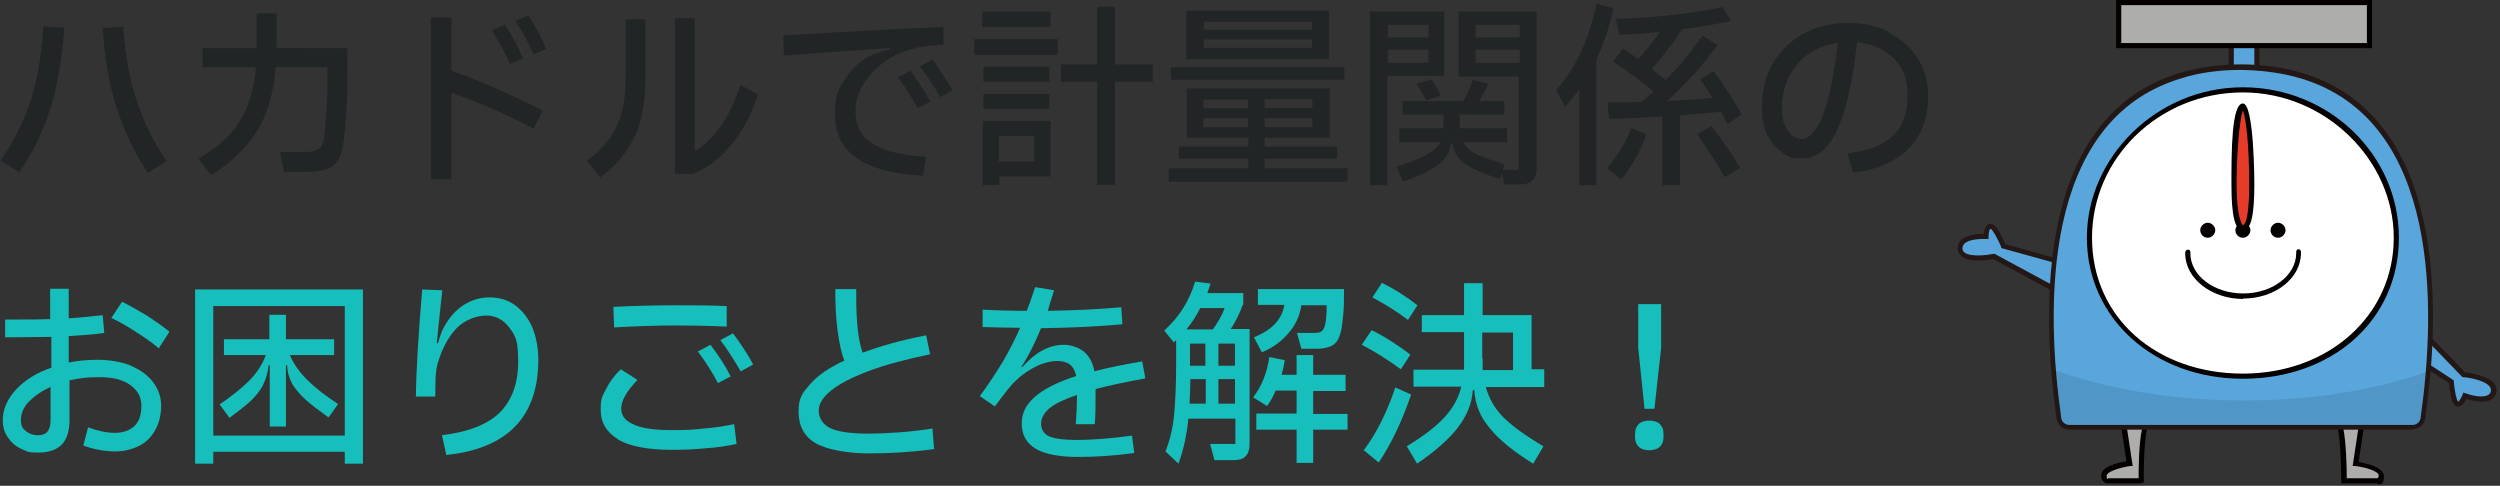 <?xml version="1.0" encoding="UTF-8"?>
<svg id="_レイヤー_1" data-name="レイヤー_1" xmlns="http://www.w3.org/2000/svg" width="633" height="123" version="1.1" viewBox="0 0 633 123">
  <rect x="0" y="0" width="633" height="123" fill="#333333" stroke="none"/>
  <!-- Generator: Adobe Illustrator 29.5.1, SVG Export Plug-In . SVG Version: 2.1.0 Build 141)  -->
  <defs>
    <style>
      .st0 {
        fill: #231815;
      }

      .st1 {
        fill-opacity: .1;
      }

      .st1, .st2 {
        fill: #040000;
      }

      .st3 {
        fill: #adadac;
      }

      .st4 {
        fill: #fff;
      }

      .st5 {
        fill: #222526;
      }

      .st6 {
        fill: #16bfbb;
      }

      .st7 {
        fill: #59a6dc;
      }

      .st8 {
        fill: #e73b2a;
      }
    </style>
  </defs>
  <g>
    <path class="st5" d="M0,40.8c3.4-4.8,5.9-9.8,7.7-15.1,1.7-5.3,2.8-11.6,3.3-19l5.3.3c-.6,7.8-1.7,14.5-3.5,20.3-1.8,5.8-4.4,11.2-7.9,16.3l-4.8-3ZM31.2,6.8c.5,7.1,1.6,13.3,3.4,18.7s4.3,10.5,7.6,15.3l-4.8,3c-3.4-5.2-6-10.7-7.9-16.6-1.9-5.8-3-12.5-3.5-20.1l5.3-.3Z"/>
    <path class="st5" d="M88,12.2v3.6c0,4.4,0,8.4-.3,12.1-.2,3.7-.5,6.6-.8,8.7-.4,2.6-1.3,4.4-2.7,5.4-1.4,1-3.4,1.5-6.2,1.5h-6.1l-1-5h6.2c1.7,0,2.9-.3,3.6-.8.7-.5,1.2-1.6,1.4-3.1.2-1.8.4-4.2.6-7.3.2-3.1.2-6,.2-8.8v-1.5h-13.1c-.5,6.6-2.1,12.1-4.8,16.3-2.7,4.3-6.6,8-11.6,11.1l-3.1-4.2c3.1-1.9,5.6-3.8,7.6-5.9,2-2.1,3.6-4.6,4.7-7.4,1.1-2.8,1.9-6.1,2.2-9.9h-13.5v-4.8h13.7V3.4h5v8.7h0c0,.1,18,.1,18,.1Z"/>
    <path class="st5" d="M114.3,4.4v13.5c3.3,1.1,7,2.6,11.1,4.4s8.1,3.7,12,5.7l-2.3,4.6c-3.5-1.9-7.1-3.6-10.8-5.2-3.7-1.6-7-2.9-10-3.9v21.9h-5.2V4.4h5.2ZM129.1,16.2c-1.3-2.9-2.8-5.8-4.6-8.5l3.4-1.5c1.9,3.1,3.5,6,4.5,8.6l-3.3,1.4ZM135.1,13.8c-1.5-3.3-3-6.1-4.6-8.5l3.3-1.4c1.9,2.9,3.4,5.8,4.5,8.5l-3.3,1.4Z"/>
    <path class="st5" d="M158.4,4.9h5v14.7c0,6.3-.9,11.4-2.8,15.2-1.9,3.9-4.7,7.2-8.6,10.1l-3.4-4.2c3.4-2.4,5.8-5.2,7.4-8.4,1.6-3.2,2.4-7.4,2.4-12.6V4.9ZM191.9,23.9c-1.5,4.8-3.7,9-6.5,12.5-2.8,3.5-6.1,6.1-9.9,7.6h-4.6V4.6h5v33.7c2.4-1.5,4.6-3.6,6.5-6.2,1.9-2.7,3.6-6.2,5.1-10.6l4.4,2.4Z"/>
    <path class="st5" d="M233.7,44.5c-7.5-.4-13.1-1.9-16.8-4.5-3.7-2.6-5.5-6.3-5.5-11s.7-5.9,2.2-8.4c1.5-2.5,3.3-4.4,5.5-5.8,1.7-1.1,3.8-1.8,6.2-2.3v-.3c-8.8.5-17.7,1.2-26.8,1.9l-.2-5.1c13.6-.9,27.1-1.6,40.6-2.2v4.6c-1.9,0-3.6.2-5.1.4s-3,.6-4.7,1.2c-2.1.7-4.1,1.8-6,3.3-1.9,1.5-3.5,3.3-4.7,5.4s-1.8,4.2-1.8,6.4.6,4.4,1.8,6c1.2,1.6,3.1,2.8,5.7,3.8,2.6.9,6.1,1.5,10.4,1.8l-.8,5ZM232.4,27.4c-1.7-3-3.4-5.7-5.1-7.8l3.2-1.7c2,2.7,3.7,5.3,5.1,7.8l-3.2,1.7ZM238.1,24.6c-1.9-3.2-3.6-5.8-5.2-7.8l3.2-1.7c1.9,2.6,3.6,5.2,5.1,7.8l-3.1,1.7Z"/>
    <path class="st5" d="M267.8,13.9h-21.1v-4h21.1v4ZM248.7,2.9h17.3v3.9h-17.3v-3.9ZM252.9,46.9h-4.1v-16.3h17.2v14.1h-13v2.2ZM249,16.9h16.7v3.8h-16.7v-3.8ZM265.7,27.6h-16.7v-3.8h16.7v3.8ZM261.9,34.4h-9v6.5h9v-6.5ZM282.3,16.3h9.6v4.4h-9.6v26.1h-4.5v-26.1h-9.2v-4.4h9.2V1.7h4.5v14.7Z"/>
    <path class="st5" d="M320.2,40.2v2.4h21v3.4h-45.3v-3.4h20.2v-2.4h-17.6v-3.1h17.6v-2.2h-15.6v-12.5h36.2v12.5h-16.5v2.2h18.4v3.1h-18.4ZM296.5,17h43.9v3.2h-43.9v-3.2ZM300.4,2.7h36.1v12.3h-36.1V2.7ZM316,25.2h-11.3v2.2h11.3v-2.2ZM304.7,29.9v2.3h11.3v-2.3h-11.3ZM332.2,7.5v-2h-27.4v2h27.4ZM304.8,10v2.1h27.4v-2.1h-27.4ZM320.2,27.3h12.1v-2.2h-12.1v2.2ZM320.2,32.2h12.1v-2.3h-12.1v2.3Z"/>
    <path class="st5" d="M347,2.9h18.7v16.3h-14.4v27.7h-4.4V2.9ZM351.4,9.5h10.3v-3.2h-10.3v3.2ZM351.4,15.9h10.3v-3.3h-10.3v3.3ZM369.5,2.9h19.6v39.2c0,1.6-.3,2.8-1,3.5-.7.7-1.7,1.1-3.2,1.1h-4l-.6-2.8-.5,1.4c-3.8-1.1-6.7-2.4-8.7-3.7-2-1.4-3.1-3.1-3.3-5.3h-.4c-.2,2.2-1.4,4-3.5,5.6-2.1,1.5-5.1,2.9-8.7,4.1l-1.6-3.8c2.9-.9,5.3-1.8,7.2-2.8,1.9-1,3.2-2.1,3.9-3.4h-10.4v-3.5h11.2v-3.5h-10.4v-3.4h15.4c1.1-2,1.9-3.8,2.4-5.4l3.9,1c-.6,1.5-1.3,2.9-2.3,4.4h6.4v3.4h-11.3v3.5h12v3.5h-11.2c.8,1.3,2,2.4,3.8,3.2,1.8.8,4,1.6,6.8,2.4l-.5,1.4h4v-23.6h-15.2V2.9ZM361.1,25.4c-.4-.9-1.3-2.3-2.5-4.2l3.8-1.1c.5.6.9,1.3,1.4,2.1.5.8.8,1.5,1,2.1l-3.7,1.1ZM373.6,9.5h11.2v-3.2h-11.2v3.2ZM373.6,15.9h11.2v-3.3h-11.2v3.3Z"/>
    <path class="st5" d="M408.5,2.2c-1,4.6-2.4,8.9-4.3,12.9v31.8h-4.3v-24.3c-1.2,1.7-2.4,3.1-3.6,4.4l-2.3-4.2c2.5-2.8,4.6-6,6.2-9.5,1.7-3.5,3-7.6,4.1-12.4l4.1,1.2ZM406.8,42.6c1.4-1.6,2.6-3.2,3.5-4.7,1-1.6,1.9-3.4,2.8-5.5l3.8,1.6c-1.4,4-3.6,7.9-6.4,11.5l-3.6-2.9ZM425.4,29.2v17.7h-4.5v-17.4c-4.5.3-9,.5-13.5.6l-.4-4.2c2.8,0,5.7,0,8.6-.1.4-.3,1.4-1.2,3.1-2.6-2.8-2.4-6.3-5-10.3-7.6l2.5-3.3c1.3.8,2.5,1.7,3.9,2.6,1.8-1.9,3.6-4.2,5.5-6.8-3.5.3-6.9.6-10.3.7l-.9-4c10.5-.4,19.5-1.4,27.1-3l2.1,3.5c-3.6.8-7.7,1.5-12.4,2.1-2,3.1-4.5,6.5-7.7,10,1.6,1.3,2.8,2.2,3.5,2.9,1.9-1.9,3.6-3.8,5.2-5.8s3-3.8,4.2-5.5l3.8,2.4c-1.6,2.2-3.6,4.6-5.8,7.2-2.3,2.5-4.6,4.8-6.9,7,3.7-.2,7.5-.5,11.4-.8-1.2-1.9-2.2-3.4-3.1-4.7l3.4-2.1c1.1,1.5,2.3,3.2,3.6,5.2,1.3,2,2.5,4,3.5,5.8l-3.6,2.4c-.6-1.1-1.1-2.1-1.6-3.1-3.3.3-6.8.6-10.5.9ZM433.3,31.9c2.9,3.7,5.4,7.3,7.3,10.6l-3.9,2.4c-2-3.6-4.4-7.3-7-10.9l3.6-2.1Z"/>
    <path class="st5" d="M478.4,8.4c3.1,1.5,5.5,3.7,7.2,6.4,1.7,2.7,2.6,5.9,2.6,9.4,0,5.6-1.6,10.1-4.9,13.4s-7.9,5.4-14.1,6.1l-1.4-4.9c5.3-.6,9.1-2.1,11.6-4.5,2.4-2.3,3.6-5.7,3.6-10.1s-1.1-6.9-3.4-9.3c-2.2-2.3-5.4-3.8-9.4-4.2-1.1,10-2.8,17.4-5,22.2-2.2,4.8-5.2,7.2-8.8,7.2s-3.5-.5-5.1-1.5c-1.6-1-2.8-2.4-3.8-4.4-1-1.9-1.4-4.3-1.4-7.2,0-4.1.9-7.7,2.8-11,1.9-3.2,4.5-5.7,7.8-7.5,3.3-1.8,7-2.7,11.2-2.7s7.4.8,10.5,2.3ZM461.5,29.2c1.6-4,2.9-10.1,3.8-18.3-2.7.3-5.2,1.2-7.3,2.7-2.1,1.5-3.8,3.4-5,5.8-1.2,2.4-1.8,5-1.8,7.9s.5,4.4,1.5,5.8,2.2,2.1,3.7,2.1,3.6-2,5.2-6Z"/>
    <path class="st6" d="M33.3,92.7c2.4,1,4.2,2.4,5.5,4.1,1.3,1.8,2,3.7,2,5.9s-.5,4.5-1.5,6.2c-1,1.8-2.3,3.1-4.1,4-1.8.9-3.8,1.4-6.1,1.4s-5.5-.5-8-1.5l1.2-4.6c2.4.9,4.7,1.4,6.8,1.4s3.7-.6,4.9-1.7c1.2-1.1,1.8-2.8,1.8-5.1s-.9-3.9-2.8-5.3c-1.9-1.4-4.5-2-7.9-2s-5.1.3-7.5.8v10c0,2.9-.7,5-2,6.3-1.3,1.3-3.3,2-6,2s-2.7-.3-4.1-.9-2.5-1.5-3.4-2.8c-.9-1.2-1.4-2.7-1.4-4.5,0-2.7,1.1-5.3,3.3-7.7,2.2-2.4,5.2-4.3,9-5.6v-7.8c-3.2,0-6.1.1-8.9.1H1.3v-4.5h3.4c2.8,0,5.5,0,8-.1v-7.7h4.7v7.5c3.1-.2,5.9-.5,8.6-.8l.4,4.5c-2.8.4-5.8.6-9,.8v6.7c2.3-.5,4.8-.7,7.5-.7s5.9.5,8.3,1.5ZM12.8,98c-2.3,1-4.1,2.3-5.5,3.7-1.4,1.5-2,3-2,4.6s.4,2.2,1.3,2.9,1.9,1,3,1,1.9-.3,2.4-.9c.5-.6.8-1.5.8-2.8v-8.6ZM40.2,88.2c-1.6-1.4-3.5-2.7-5.7-4.1-2.1-1.4-4.2-2.6-6.3-3.6l2.7-4.1c2,1,4.1,2.2,6.3,3.5,2.1,1.4,4,2.7,5.7,4.1l-2.7,4.2Z"/>
    <path class="st6" d="M49.4,117.4v-44.1h42.5v44.1h-4.6v-3h-33.3v3h-4.7ZM54,110.3h33.3v-32.8h-33.3v32.8ZM55.6,102.4c3.1-2.1,5.6-4.1,7.6-6.1,1.9-2,3.3-4.1,4.1-6.4h-10.6v-4h11.5v-6.2h4.2v6.2h12.2v4h-11.2c.9,2.2,2.4,4.3,4.4,6.3,2,2,4.6,4,7.8,6.1l-2.4,3.4c-2.5-1.8-4.5-3.3-5.8-4.5-1.4-1.2-2.4-2.5-3.3-3.8-.8-1.4-1.3-3-1.4-4.9h-.3v15.5h-4.1v-15.5h-.3c-.2,1.9-.7,3.5-1.4,5-.7,1.4-1.8,2.7-3.1,4-1.3,1.2-3.1,2.6-5.4,4.3l-2.4-3.3Z"/>
    <path class="st6" d="M105.3,100.5c.1-7.4.7-16.5,1.6-27.2l5.1.2-.4,3.6c-.4,4.1-.8,7.3-1,9.8h.3c.5-1.8,1-3.3,1.7-4.4,1.2-2.1,2.7-3.9,4.7-5.2,2-1.3,4.2-2,6.6-2s4.6.6,6.4,1.9,3.3,3.1,4.4,5.5c1,2.4,1.6,5.2,1.6,8.4,0,14.4-7.8,22.5-23.3,24.1l-1.1-5c6.6-.8,11.5-2.7,14.6-5.7,3.1-3.1,4.7-7.4,4.7-12.9s-.7-6.6-2.2-8.6-3.4-3.1-5.9-3.1-5.4,1.1-7.5,3.2c-2.1,2.2-3.7,5.2-4.8,9-.3,1-.4,2.1-.5,3.3,0,1.2-.1,2.9-.1,5h-5Z"/>
    <path class="st6" d="M156.6,111.3c-3-1.8-4.5-4.3-4.5-7.5s.4-3.4,1.3-5.2c.9-1.8,2.1-3.5,3.8-5.1l4.2,2.7c-2.7,2.8-4.1,5.2-4.1,7.2s1.1,3.2,3.2,4.1c2.1,1,5.4,1.4,9.7,1.4s5.3-.1,8-.4c2.7-.2,5.3-.6,7.7-1.1l.6,5c-2.2.5-4.8.9-7.8,1.1-3,.3-5.8.4-8.6.4-6.1,0-10.6-.9-13.6-2.6ZM155.4,77.7c5.7-.3,11-.4,15.9-.4s8.2,0,12.7.2v5.2c-4.2-.2-8.5-.3-12.9-.3s-10.6.2-15.6.5l-.2-5.2ZM181.8,97c-1.5-2.8-3.2-5.5-5.1-8l3.2-1.7c2.2,2.9,3.9,5.6,5.1,8l-3.2,1.7ZM187.6,94.1c-1.7-2.9-3.4-5.6-5.2-8l3.2-1.7c2,2.7,3.8,5.4,5.1,7.9l-3.1,1.7Z"/>
    <path class="st6" d="M236.6,113.7c-5.8.8-11.4,1.1-16.6,1.1s-10.6-.9-13.5-2.6c-2.9-1.7-4.3-4.4-4.3-8s1-4.7,2.9-6.9c1.9-2.2,4.8-4.2,8.7-6-.8-2-1.3-4.5-1.7-7.4-.4-2.9-.6-6.4-.6-10.7h5.3v2.1c0,6.1.5,10.8,1.6,14,4.6-1.7,9.9-3.2,16.1-4.4l1,4.8c-6.2,1.3-11.5,2.7-15.7,4.3-4.2,1.6-7.3,3.2-9.4,4.9-2.1,1.7-3.1,3.4-3.1,5.1s1,3.5,2.9,4.4c1.9.9,5.2,1.4,9.6,1.4s10.7-.4,16.3-1.3l.4,5Z"/>
    <path class="st6" d="M286.6,110.2l.6,4.5c-5.1.7-9.8,1-14.3,1s-8.4-.7-10.7-2.1c-2.3-1.4-3.5-3.5-3.5-6.3s1.1-4.8,3.2-6.7c2.2-2,5.7-3.8,10.6-5.4-.3-1.3-.8-2.3-1.6-2.9s-1.9-.9-3.3-.9-3.2.4-5.1,1.3c-1.8.9-3.6,2-5.2,3.6-.8.7-1.5,1.5-2.2,2.4-.7.9-1.8,2.3-3.2,4.2l-3.8-2.6c2.2-3,4.1-5.9,5.8-8.7,1.6-2.8,3.1-5.6,4.4-8.6-2.6,0-5.8-.1-9.5-.2v-4.4c3.7.2,7.4.3,11.2.3.5-1.3,1.2-3.3,2.1-6l4.8.8c-.2.5-.5,1.7-1.1,3.5l-.5,1.7c6.7-.1,12.9-.4,18.6-.9l.3,4.3c-6.4.6-13.3.9-20.6,1-1.6,3.8-3.2,7.1-5,9.8h.3c1.5-1.7,3.1-3.1,4.9-4.1,1.8-1,3.7-1.5,5.5-1.5s3.7.6,5.1,1.7c1.4,1.2,2.3,2.8,2.7,5,3.4-.9,7.5-1.7,12.1-2.5l.8,4.3c-4.9.9-9.1,1.8-12.6,2.7,0,3.7,0,6.7-.2,8.9h-4.8c.2-2.7.3-5.2.3-7.4-3.2,1.1-5.6,2.2-7,3.4s-2.1,2.5-2.1,3.9.7,2.6,2.1,3.2c1.4.6,3.7.9,7.1.9s8.9-.4,13.8-1.1Z"/>
    <path class="st6" d="M314.6,77.3c-.3,1-.8,2-1.3,3.1-.6,1.1-1.1,2.1-1.7,2.9h4.8v28.9c0,1.5-.3,2.6-1,3.3-.6.7-1.7,1-3,1h-4.9l-1.1-4.1h6.4v-6.4h-11.9c-.4,4-1.2,7.8-2.5,11.4l-3.3-3.1c1.1-2.8,1.9-6,2.2-9.4.3-3.4.5-7.6.5-12.6v-6.2l-.6.6-2.4-3c1.9-1.8,3.5-3.6,4.8-5.7s2.3-4.3,3-6.7l3.9.5c-.3,1-.6,1.8-.8,2.4h9.1v3ZM303.9,78c-1,2-2.1,3.7-3.5,5.4h6.7c1.3-1.8,2.3-3.6,3-5.4h-6.2ZM301.4,96c0,1.6-.1,3.7-.2,6.2h4.1v-6.2h-3.9ZM305.2,92.6v-5.6h-3.9v5.6h3.9ZM308.5,92.6h4.2v-5.6h-4.2v5.6ZM308.5,96v6.2h4.2v-6.2h-4.2ZM341.2,104.7v4.1h-8.7v8.4h-4.2v-8.4h-10.2v-4.1h10.2v-5.8h-5.3c-.7,1.6-1.4,2.9-2.2,3.9l-3.5-2.2c2.1-2.7,3.5-6.1,4.1-10.2l3.9.8c-.2,1.4-.5,2.6-.8,3.7h3.8v-5h4.2v5h8.2v4.1h-8.2v5.8h8.7ZM317.5,85.4c4.5-1.8,7.1-4.5,7.7-8.2h-6.7v-4h21.8c0,2.7,0,4.8-.2,6.5s-.3,3.1-.6,4.3c-.4,1.6-1,2.7-1.9,3.3-.9.6-2.3,1-4.1,1h-4l-1.1-4h4.3c.9,0,1.5-.1,1.9-.4.4-.3.7-.8.9-1.6.3-1.3.4-3,.4-5h-6.4c-.4,2.7-1.5,5.1-3.3,7.1-1.8,2.1-4,3.7-6.7,4.8l-2-3.8Z"/>
    <path class="st6" d="M354.7,93.5c-3.3-2.4-6.6-4.5-9.9-6.2l2.5-3.7c1.7.8,3.4,1.8,5.1,2.9,1.7,1.1,3.3,2.2,4.7,3.3l-2.4,3.7ZM357.3,99.9c-1,2.9-2.2,6-3.6,9s-3,5.8-4.6,8.2l-3.8-3.1c3.1-4.1,5.8-9.4,8-15.9l4,1.8ZM356.5,81c-2.6-2-5.7-3.9-9-5.7l2.4-3.7c3.2,1.6,6.2,3.5,9,5.7l-2.4,3.7ZM391,93.7v4.3h-14.8c.8,2.8,2.2,5.4,4.4,7.6,2.2,2.2,5.6,4.7,10.2,7.4l-2.6,4.4c-5-3.1-8.7-6.1-11-9-2.4-2.8-3.7-6-3.9-9.6h-.4c-.2,3.4-1.5,6.5-3.8,9.5-2.3,3-5.8,6-10.3,9.1l-2.6-4.4c4.3-2.6,7.5-5.1,9.6-7.4,2.1-2.3,3.5-4.8,4.2-7.7h-12.1v-4.3h12.8c0-1.3,0-2.2,0-3v-6.5h-10.7v-4.3h10.7v-8.1h4.7v8.1h12.4v13.7h3.2ZM375.4,90.7c0,.7,0,1.7,0,3h7.7v-9.5h-7.8v6.5Z"/>
    <path class="st6" d="M414.9,113.1c-.6-.6-.9-1.4-.9-2.4v-.9c0-1,.3-1.8.9-2.4s1.5-.9,2.7-.9,2.1.3,2.7.9c.6.6.9,1.4.9,2.4v.9c0,1-.3,1.8-.9,2.4-.6.6-1.5.9-2.7.9s-2.1-.3-2.7-.9ZM418.9,103.5h-2.5l-1.6-15.4v-11.1h5.8v11.1l-1.7,15.4Z"/>
  </g>
  <g>
    <g>
      <g>
        <rect class="st7" x="565" y="8.8" width="6.5" height="10.9"/>
        <path class="st0" d="M572.1,20.3h-7.8v-12.2h7.8v12.2ZM565.6,19h5.2v-9.6h-5.2v9.6Z"/>
      </g>
      <g>
        <rect class="st3" x="536.5" y=".6" width="63.5" height="10.9"/>
        <path class="st2" d="M600.6,12.2h-64.8V0h64.8v12.2ZM537.1,10.9h62.2V1.3h-62.2v9.6Z"/>
      </g>
      <g>
        <path class="st7" d="M523.3,66.8l-16-4.5s-1.9-4.9-3.1-5c-1.1-.1-1.2,2.6-1.2,2.6,0,0-7-.3-6.6,3.2.4,3.5,8.5,1.8,8.5,1.8l19.4,10.5-1-8.6Z"/>
        <path class="st0" d="M525,76.6l-20.3-11c-1.2.2-5.8,1-7.9-.6-.6-.5-1-1.1-1.1-1.9,0-.8.2-1.6.7-2.2,1.4-1.5,4.5-1.7,5.9-1.7,0-.7.3-1.7.9-2.2.3-.3.6-.4,1-.3,1.3.1,2.7,3.1,3.5,5.1l16.1,4.5,1.2,10.3ZM504.9,64.2l18.5,10-.8-7-15.9-4.4v-.3c-1-2.3-2.2-4.4-2.7-4.6-.2,0-.5,1-.5,1.9v.7s-.7,0-.7,0c-1.2,0-4.4,0-5.5,1.3-.3.3-.4.7-.4,1.2,0,.4.2.7.6,1,1.6,1.1,5.7.6,7.1.3h.2Z"/>
      </g>
      <g>
        <path class="st7" d="M606.8,87.6l13.9,9.1s.4,5.2,1.4,5.7c1.1.4,1.9-2.1,1.9-2.1,0,0,6.5,2.4,7.2-1.1s-7.5-4.3-7.5-4.3l-15.4-15.9-1.6,8.5Z"/>
        <path class="st0" d="M622.4,103c-.2,0-.3,0-.5-.1-1.2-.5-1.6-3.8-1.8-5.9l-14-9.1,2-10.2,16.1,16.6c1.2.1,5.8.8,7.4,2.9.5.6.6,1.3.5,2.1-.2.8-.6,1.5-1.4,1.9-1.8,1-4.8.3-6.2-.2-.3.6-.8,1.5-1.5,1.8-.2,0-.4.1-.6.1ZM607.5,87.3l13.8,9v.3c.2,2.4.7,4.8,1.1,5.1.2,0,.7-.8,1.1-1.7l.2-.6.6.2c1.1.4,4.2,1.3,5.7.4.4-.2.6-.5.7-1,0-.4,0-.7-.3-1.1-1.2-1.6-5.2-2.3-6.7-2.4h-.2s-14.7-15.2-14.7-15.2l-1.3,6.9Z"/>
      </g>
      <g>
        <path class="st3" d="M537.7,108.2l1.4,9.2s-6.5.8-6.5,3,.9,1.4.9,1.4h8.5s0-8.5.8-13.2-6.2-5.2-5.2-.4Z"/>
        <path class="st2" d="M542.1,122.4h-8.7c-.5-.1-1.4-.7-1.4-2,0-2.3,4.5-3.3,6.4-3.6l-1.3-8.6c-.3-1.6.1-2.9,1.2-3.6,1.1-.7,2.7-.7,3.8,0,1.3.8,1.8,2.3,1.5,3.9-.9,4.6-.8,13-.8,13.1v.6s-.6,0-.6,0ZM533.7,121.1h7.8c0-2.1,0-8.7.9-12.7.3-1.6-.4-2.3-.9-2.6-.7-.5-1.8-.5-2.4,0-.6.4-.9,1.3-.6,2.3h0s1.5,9.9,1.5,9.9h-.7c-2.5.4-5.9,1.4-5.9,2.5s.3.7.4.7Z"/>
      </g>
      <g>
        <path class="st3" d="M597.9,108.2l-1.4,9.2s6.5.8,6.5,3-.9,1.4-.9,1.4h-8.5s0-8.5-.8-13.2,6.2-5.2,5.2-.4Z"/>
        <path class="st2" d="M602.1,122.4h-9.3v-.6c0,0,0-8.5-.8-13.1-.3-1.7.2-3.1,1.5-3.9,1.2-.8,2.8-.8,3.8,0,1.1.7,1.5,2.1,1.2,3.6l-1.3,8.6c1.9.3,6.4,1.3,6.4,3.6s-.9,1.9-1.4,2h0ZM594.1,121.1h7.8c.1,0,.4-.2.4-.7,0-1.1-3.4-2.1-5.9-2.4h-.7c0,0,1.5-10,1.5-10,.2-1.1,0-1.9-.6-2.3-.7-.4-1.7-.4-2.4,0-.5.3-1.2,1.1-.9,2.6.8,4,.9,10.6.9,12.7Z"/>
      </g>
      <g>
        <path class="st7" d="M613.5,105.8s0,0,0,0c-.2,1.3-1.3,2.3-2.7,2.3h-86.9c-1.3,0-2.5-1-2.7-2.3s0,0,0,0c-3.2-22.6-6.8-75.3,30.7-86.6,4.5-1.4,9.7-2.2,15.5-2.2,5.8,0,10.9.8,15.4,2.2,37.4,11.3,33.9,64,30.7,86.6Z"/>
        <path class="st0" d="M610.9,108.8h-86.9c-1.7,0-3.1-1.2-3.3-2.9-3.9-27.9-5.1-76.4,31.1-87.4,4.7-1.4,10-2.2,15.6-2.2,5.7,0,10.9.8,15.6,2.2,36.2,11,35.1,59.4,31.1,87.3h0c-.2,1.7-1.7,2.9-3.3,2.9ZM567.4,17.7c-5.5,0-10.7.7-15.3,2.2-35.3,10.7-34.1,58.4-30.2,85.9.1,1,1,1.8,2.1,1.8h86.9c1,0,1.9-.8,2-1.8h.6c0,0-.6,0-.6,0,3.9-27.5,5.1-75.2-30.2-85.9-4.6-1.4-9.7-2.1-15.3-2.2Z"/>
      </g>
      <g>
        <path class="st4" d="M606.8,60.2c0,20.7-17.4,35-38.9,35s-38.9-14.4-38.9-35,17.4-37.4,38.9-37.4,38.9,16.8,38.9,37.4Z"/>
        <path class="st2" d="M567.9,95.9c-22.5,0-39.5-15.3-39.5-35.7s17.7-38.1,39.5-38.1,39.5,17.1,39.5,38.1-17,35.7-39.5,35.7ZM567.9,23.4c-21.1,0-38.2,16.5-38.2,36.8s16.4,34.4,38.2,34.4,38.2-14.8,38.2-34.4-17.2-36.8-38.2-36.8Z"/>
      </g>
      <g>
        <g>
          <path class="st2" d="M559,56.7c-.9,0-1.6.7-1.6,1.6s.7,1.6,1.6,1.6,1.6-.7,1.6-1.6-.7-1.6-1.6-1.6Z"/>
          <path class="st2" d="M559,60.2c-1.1,0-1.9-.9-1.9-1.9s.9-1.9,1.9-1.9,1.9.9,1.9,1.9-.9,1.9-1.9,1.9ZM559,57c-.7,0-1.3.6-1.3,1.3s.6,1.3,1.3,1.3,1.3-.6,1.3-1.3-.6-1.3-1.3-1.3Z"/>
        </g>
        <g>
          <path class="st2" d="M576.8,56.7c-.9,0-1.6.7-1.6,1.6s.7,1.6,1.6,1.6,1.6-.7,1.6-1.6-.7-1.6-1.6-1.6Z"/>
          <path class="st2" d="M576.8,60.2c-1.1,0-1.9-.9-1.9-1.9s.9-1.9,1.9-1.9,1.9.9,1.9,1.9-.9,1.9-1.9,1.9ZM576.8,57c-.7,0-1.3.6-1.3,1.3s.6,1.3,1.3,1.3,1.3-.6,1.3-1.3-.6-1.3-1.3-1.3Z"/>
        </g>
        <g>
          <circle class="st2" cx="567.9" cy="58.3" r="1.6"/>
          <path class="st2" d="M567.9,60.2c-1.1,0-1.9-.9-1.9-1.9s.9-1.9,1.9-1.9,1.9.9,1.9,1.9-.9,1.9-1.9,1.9ZM567.9,57c-.7,0-1.3.6-1.3,1.3s.6,1.3,1.3,1.3,1.3-.6,1.3-1.3-.6-1.3-1.3-1.3Z"/>
        </g>
      </g>
      <g>
        <path class="st8" d="M565.7,46.7c0-8.5,1-19.8,2.3-19.8s2.3,11.3,2.3,19.8-1,11-2.3,11-2.3-2.5-2.3-11Z"/>
        <path class="st2" d="M567.9,58.3c-2,0-2.9-3.5-2.9-11.6s0-20.5,2.9-20.5,2.9,20.3,2.9,20.5c0,8.1-.9,11.6-2.9,11.6ZM567.9,27.9c-.8,2.2-1.6,10.5-1.6,18.8s1.4,10.3,1.6,10.3,1.6-.3,1.6-10.3-.8-16.6-1.6-18.8Z"/>
      </g>
      <path class="st1" d="M614.9,94c-.4,4.5-.8,8.5-1.3,11.9h0c-.2,1.4-1.3,2.3-2.7,2.3h-86.9c-1.3,0-2.5-1-2.7-2.3h0c-.5-3.5-1-7.6-1.3-12.3,13.5,4.9,30,7.8,48,7.8s33.7-2.7,47-7.4Z"/>
    </g>
    <path class="st2" d="M568,75.7c-8.1,0-14.7-5.2-14.7-11.5s0-.2,0-.3c0-.4.4-.7.7-.7.4,0,.6.3.6.6v.3c0,5.7,6,10.2,13.4,10.2s13.4-4.6,13.4-10.2v-.3c0-.4.2-.7.6-.7,0,0,0,0,0,0,.3,0,.6.3.6.6,0,.2,0,.3,0,.4,0,6.4-6.6,11.5-14.7,11.5Z"/>
  </g>
</svg>